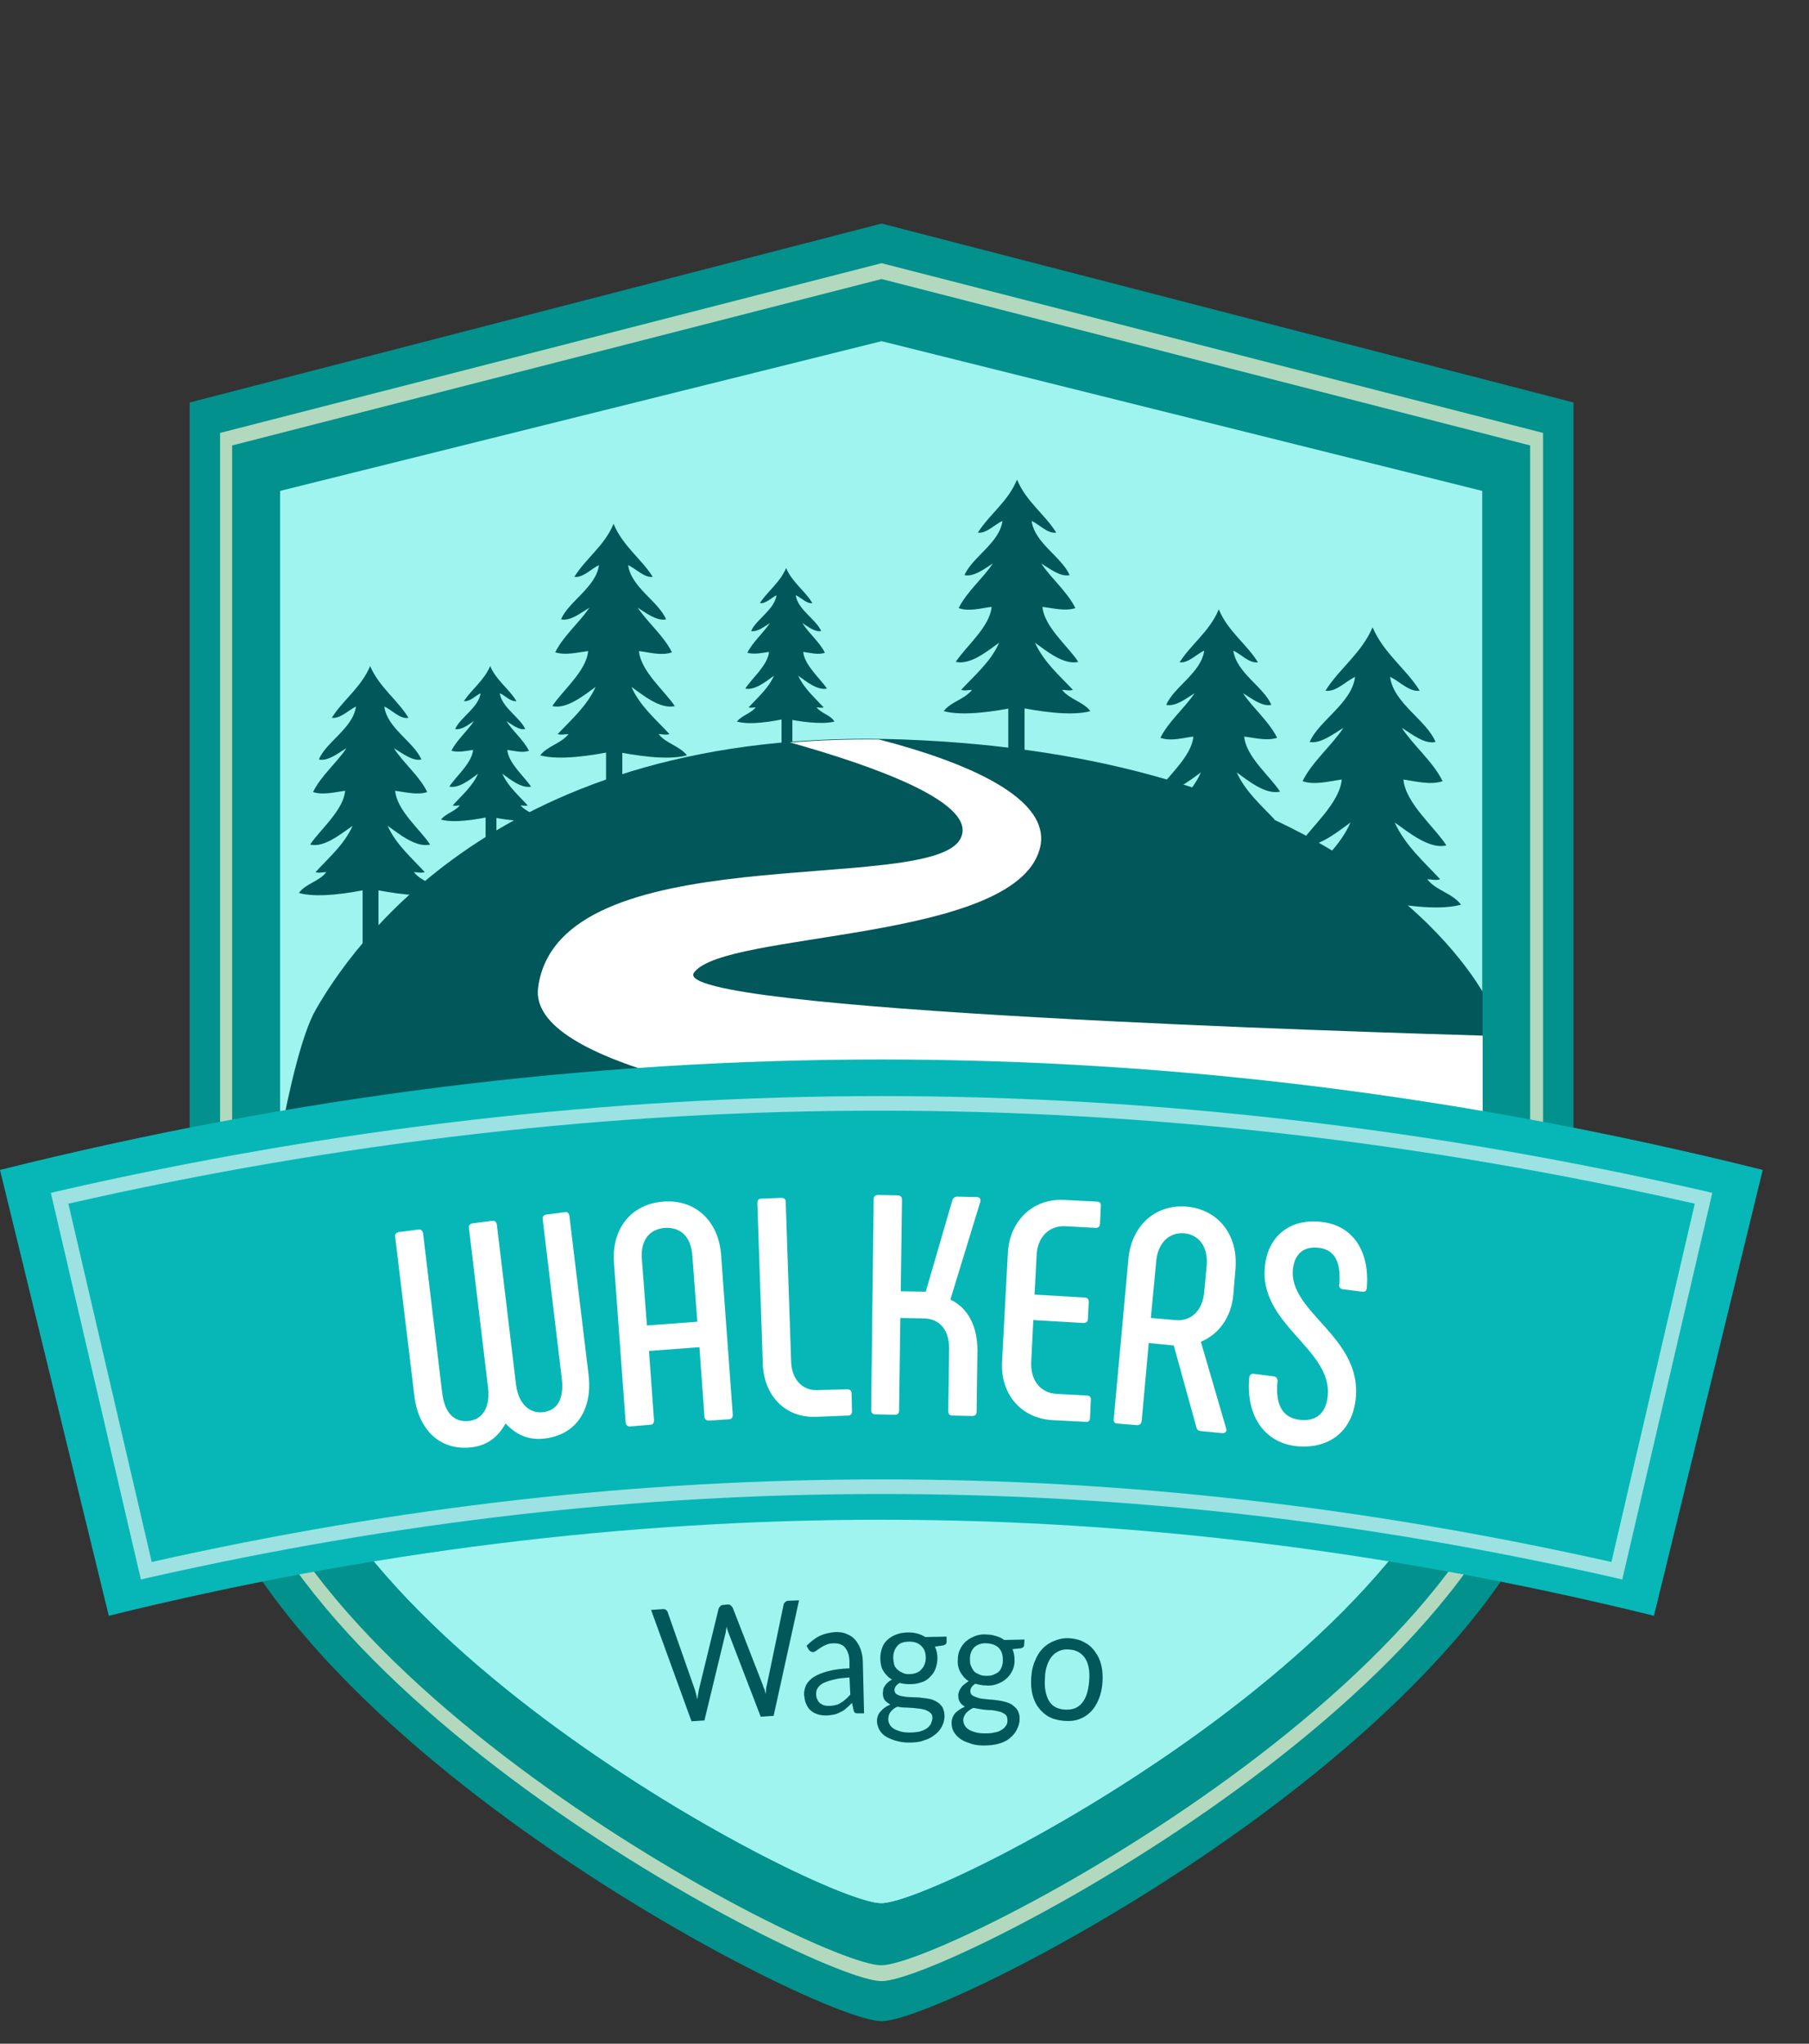 <?xml version="1.0" encoding="utf-8"?>
<!-- Generator: Adobe Illustrator 21.1.0, SVG Export Plug-In . SVG Version: 6.00 Build 0)  -->
<svg version="1.1" id="Layer_2" xmlns="http://www.w3.org/2000/svg" xmlns:xlink="http://www.w3.org/1999/xlink" x="0px" y="0px"
	 viewBox="0 0 434 490" style="enable-background:new 0 0 434 490;" xml:space="preserve">
<rect x="0" y="0" width="434" height="490" fill="#333333" stroke="none"/>
<style type="text/css">
	.st0{fill:#02918D;}
	.st1{fill:#B2D9BE;}
	.st2{fill:#9FF4EF;}
	.st3{fill:#015759;}
	.st4{fill:#FFFFFF;}
	.st5{fill:#07B7B7;}
	.st6{opacity:0.6;}
</style>
<g>
	<path class="st0" d="M211.5,53.6l-166,42.9c0,0,0,175.3,0,235c0,75.8,149.4,153.1,166,153.1c16.6,0,166-77.2,166-153.1
		c0-59.8,0-235,0-235L211.5,53.6z"/>
	<path class="st1" d="M211.5,63.1L52.8,103.8c0,0,0,167.7,0,224.9c0,72.5,142.8,146.3,158.7,146.3c15.8,0,158.7-73.8,158.7-146.3
		c0-57.1,0-224.9,0-224.9L211.5,63.1z"/>
	<path class="st0" d="M211.5,66.9L55.7,106.8c0,0,0,164.7,0,220.8c0,71.2,140.2,143.6,155.7,143.6c15.6,0,155.7-72.4,155.7-143.6
		c0-56.1,0-220.8,0-220.8L211.5,66.9z"/>
	<path class="st2" d="M211.5,81.8L67.2,117.7c0,0,0,153.7,0,205.6c0,65.9,129.8,133,144.2,133s144.2-67.1,144.2-133
		c0-51.9,0-205.6,0-205.6L211.5,81.8z"/>
	<g>
		<g>
			<path class="st3" d="M158,176c0.8,0,1.8,0.3,2.6,0c-3.2-3.5-7.1-6.7-9.1-11.3c2.8,2,6.9,5.4,10.4,4.6c-2.4-3.6-8.2-8.4-8.6-13.2
				c2.5,0.3,5.4,1.2,7.9,0.3c-1.9-3.9-5.8-7.1-8.2-10.7c1.9,1.2,4.6,3.3,6.8,2.8c-1.8-4.3-8.4-7.7-9.1-13c1.8,0.8,3.9,3.1,5.9,2.8
				c-2.8-4.4-7.2-7.4-9.4-12.7c-2.2,5.3-6.6,8.2-9.4,12.7c2.1,0.3,4.1-2,5.9-2.8c-0.7,5.3-7.3,8.7-9.1,13c2.2,0.5,4.8-1.6,6.8-2.8
				c-2.4,3.6-6.2,6.7-8.2,10.7c2.5,0.8,5.4,0,7.9-0.3c-0.4,4.8-6.2,9.5-8.6,13.2c3.5,0.8,7.6-2.6,10.4-4.6
				c-2.1,4.6-5.9,7.9-9.1,11.3c0.8,0.3,1.8,0,2.6,0c-1.8,2.3-5,2.8-6.8,5.1c4.7,1.3,12.6,0,17.6-1c5,1,12.9,2.3,17.6,1
				C163,178.8,159.8,178.3,158,176z"/>
		</g>
		<rect x="145.4" y="165.7" class="st3" width="3.9" height="25.8"/>
	</g>
	<g>
		<g>
			<path class="st3" d="M124.9,193.1c0.6,0,1.2,0.2,1.7,0c-2.1-2.3-4.7-4.5-6.1-7.6c1.8,1.3,4.6,3.6,6.9,3.1
				c-1.6-2.4-5.4-5.6-5.7-8.8c1.7,0.2,3.6,0.8,5.2,0.2c-1.3-2.6-3.9-4.7-5.4-7.1c1.3,0.8,3,2.2,4.5,1.9c-1.2-2.8-5.6-5.1-6.1-8.6
				c1.2,0.5,2.6,2.1,4,1.9c-1.8-3-4.8-4.9-6.3-8.4c-1.5,3.5-4.4,5.5-6.3,8.4c1.4,0.2,2.8-1.3,4-1.9c-0.5,3.5-4.9,5.8-6.1,8.6
				c1.5,0.3,3.2-1.1,4.5-1.9c-1.6,2.4-4.1,4.5-5.4,7.1c1.7,0.5,3.6,0,5.2-0.2c-0.3,3.2-4.1,6.3-5.7,8.8c2.3,0.5,5.1-1.8,6.9-3.1
				c-1.4,3.1-4,5.3-6.1,7.6c0.6,0.2,1.2,0,1.7,0c-1.2,1.5-3.3,1.9-4.5,3.4c3.1,0.9,8.4,0,11.7-0.7c3.3,0.7,8.6,1.5,11.7,0.7
				C128.2,194.9,126.1,194.6,124.9,193.1z"/>
		</g>
		<rect x="116.5" y="186.2" class="st3" width="2.6" height="17.2"/>
	</g>
	<g>
		<g>
			<path class="st3" d="M99.3,209.1c0.8,0,1.8,0.3,2.6,0c-3.1-3.4-6.9-6.6-8.9-11.1c2.7,1.9,6.8,5.3,10.2,4.5
				c-2.3-3.5-8-8.2-8.4-12.9c2.4,0.3,5.3,1.1,7.7,0.3c-1.9-3.9-5.7-6.9-8-10.5c1.9,1.1,4.5,3.2,6.6,2.7c-1.8-4.2-8.3-7.6-8.9-12.7
				c1.8,0.8,3.8,3.1,5.8,2.7c-2.7-4.4-7-7.3-9.2-12.4c-2.2,5.2-6.5,8.1-9.2,12.4c2,0.3,4.1-1.9,5.8-2.7c-0.7,5.2-7.2,8.5-8.9,12.7
				c2.2,0.5,4.7-1.6,6.6-2.7c-2.3,3.5-6.1,6.6-8,10.5c2.4,0.8,5.3,0,7.7-0.3c-0.4,4.7-6.1,9.4-8.4,12.9c3.4,0.8,7.4-2.6,10.2-4.5
				c-2,4.5-5.8,7.7-8.9,11.1c0.8,0.3,1.8,0,2.6,0c-1.8,2.3-4.9,2.7-6.6,5c4.6,1.3,12.3,0,17.2-1c4.9,1,12.6,2.3,17.2,1
				C104.2,211.8,101.1,211.4,99.3,209.1z"/>
		</g>
		<rect x="87" y="203.9" class="st3" width="3.8" height="25.3"/>
	</g>
	<g>
		<g>
			<path class="st3" d="M281.6,196.5c-0.8,0-1.8,0.3-2.6,0c3.2-3.5,7.1-6.7,9.1-11.3c-2.8,2-6.9,5.4-10.4,4.6
				c2.3-3.6,8.2-8.4,8.6-13.2c-2.5,0.3-5.4,1.2-7.9,0.3c1.9-3.9,5.8-7.1,8.2-10.7c-1.9,1.2-4.6,3.3-6.8,2.8c1.8-4.3,8.4-7.7,9.1-13
				c-1.8,0.8-3.9,3.1-5.9,2.8c2.8-4.4,7.2-7.4,9.4-12.7c2.2,5.3,6.6,8.2,9.4,12.7c-2.1,0.3-4.1-2-5.9-2.8c0.7,5.3,7.3,8.7,9.1,13
				c-2.2,0.5-4.8-1.6-6.8-2.8c2.4,3.6,6.2,6.7,8.2,10.7c-2.5,0.8-5.4,0-7.9-0.3c0.4,4.8,6.2,9.5,8.6,13.2c-3.5,0.8-7.6-2.6-10.4-4.6
				c2.1,4.6,5.9,7.9,9.1,11.3c-0.8,0.3-1.8,0-2.6,0c1.8,2.3,5,2.8,6.8,5.1c-4.7,1.3-12.6,0-17.6-1c-5,1-12.9,2.3-17.6,1
				C276.6,199.3,279.8,198.8,281.6,196.5z"/>
		</g>
		<rect x="290.2" y="186.2" class="st3" width="3.9" height="25.8"/>
	</g>
	<g>
		<g>
			<path class="st3" d="M233.2,165.4c-0.8,0-1.8,0.3-2.6,0c3.2-3.5,7.1-6.7,9.1-11.3c-2.8,2-6.9,5.4-10.4,4.6
				c2.3-3.6,8.2-8.4,8.6-13.2c-2.5,0.3-5.4,1.2-7.9,0.3c1.9-3.9,5.8-7.1,8.2-10.7c-1.9,1.2-4.6,3.3-6.8,2.8c1.8-4.3,8.4-7.7,9.1-13
				c-1.8,0.8-3.9,3.1-5.9,2.8c2.8-4.4,7.2-7.4,9.4-12.7c2.2,5.3,6.6,8.2,9.4,12.7c-2.1,0.3-4.1-2-5.9-2.8c0.7,5.3,7.3,8.7,9.1,13
				c-2.2,0.5-4.8-1.6-6.8-2.8c2.4,3.6,6.2,6.7,8.2,10.7c-2.5,0.8-5.4,0-7.9-0.3c0.4,4.8,6.2,9.5,8.6,13.2c-3.5,0.8-7.6-2.6-10.4-4.6
				c2.1,4.6,5.9,7.9,9.1,11.3c-0.8,0.3-1.8,0-2.6,0c1.8,2.3,5,2.8,6.8,5.1c-4.7,1.3-12.6,0-17.6-1c-5,1-12.9,2.3-17.6,1
				C228.2,168.2,231.4,167.7,233.2,165.4z"/>
		</g>
		<rect x="241.9" y="155.1" class="st3" width="3.9" height="25.8"/>
	</g>
	<g>
		<g>
			<path class="st3" d="M316.2,210.8c-1,0-2.2,0.4-3.1,0c3.8-4.1,8.5-8.1,10.9-13.6c-3.3,2.4-8.3,6.5-12.4,5.5
				c2.8-4.3,9.8-10.1,10.3-15.8c-3,0.4-6.5,1.4-9.4,0.4c2.3-4.7,7-8.5,9.8-12.8c-2.3,1.4-5.5,3.9-8.1,3.4
				c2.2-5.1,10.1-9.3,10.9-15.6c-2.2,1-4.6,3.7-7.1,3.3c3.3-5.3,8.6-8.9,11.3-15.2c2.7,6.3,8,9.9,11.3,15.2c-2.5,0.4-5-2.4-7.1-3.3
				c0.8,6.3,8.8,10.4,10.9,15.6c-2.7,0.6-5.8-2-8.1-3.4c2.8,4.3,7.5,8.1,9.8,12.8c-3,1-6.5,0-9.4-0.4c0.5,5.7,7.5,11.4,10.3,15.8
				c-4.1,1-9.1-3.2-12.4-5.5c2.5,5.5,7.1,9.5,10.9,13.6c-1,0.4-2.2,0-3.1,0c2.2,2.8,6,3.3,8.1,6.1c-5.6,1.6-15.1,0-21.1-1.2
				c-6,1.2-15.4,2.8-21,1.2C310.3,214.1,314.1,213.5,316.2,210.8z"/>
		</g>
		<rect x="326.6" y="204.4" class="st3" width="4.7" height="31"/>
	</g>
	<path class="st3" d="M67.2,293.1l287.4,2.3l1.1-22.3c0-11.4,0-23.4,0-35.3c-7.1-11.9-40.6-56.9-139.1-60.5
		c-97.4-3.5-132.9,51-140.8,64.7c-3.3,5.7-6.3,18.7-8.5,30.2C67.2,279.4,67.2,286.4,67.2,293.1z"/>
	<path class="st2" d="M67.2,323.3c0,65.9,129.8,133,144.2,133s144.2-67.1,144.2-133"/>
	<g>
		<g>
			<path class="st3" d="M195.9,169.6c0.6,0,1.2,0.2,1.7,0c-2.1-2.3-4.7-4.5-6.1-7.6c1.8,1.3,4.6,3.6,6.9,3.1
				c-1.6-2.4-5.4-5.6-5.7-8.8c1.7,0.2,3.6,0.8,5.2,0.2c-1.3-2.6-3.9-4.7-5.4-7.1c1.3,0.8,3,2.2,4.5,1.9c-1.2-2.8-5.6-5.1-6.1-8.6
				c1.2,0.5,2.6,2.1,4,1.9c-1.8-3-4.8-4.9-6.3-8.4c-1.5,3.5-4.4,5.5-6.3,8.4c1.4,0.2,2.8-1.3,4-1.9c-0.5,3.5-4.9,5.8-6.1,8.6
				c1.5,0.3,3.2-1.1,4.5-1.9c-1.6,2.4-4.1,4.5-5.4,7.1c1.7,0.5,3.6,0,5.2-0.2c-0.3,3.2-4.1,6.3-5.7,8.8c2.3,0.5,5.1-1.8,6.9-3.1
				c-1.4,3.1-4,5.3-6.1,7.6c0.6,0.2,1.2,0,1.7,0c-1.2,1.5-3.3,1.9-4.5,3.4c3.1,0.9,8.4,0,11.7-0.7c3.3,0.7,8.6,1.5,11.7,0.7
				C199.2,171.4,197.1,171.1,195.9,169.6z"/>
		</g>
		<rect x="187.5" y="162.7" class="st3" width="2.6" height="17.2"/>
	</g>
	<path class="st4" d="M166.5,233.2c7.2-10,76.5-7.2,82.9-29.5c3.6-12.4-18.4-21.2-38.5-26.4c-7.5-0.1-14.6,0.2-21.4,0.7
		c19.6,5.5,45.9,14.6,40.8,23.3c-8,13.5-96.4-1.2-101.2,35.5c-4.8,36.6,226.2,42.6,226.2,42.6l0.2-1.5l0.2-4.7c0-8.1,0-16.5,0-24.9
		C328.8,247.5,159.9,242.4,166.5,233.2z"/>
	<path class="st5" d="M396.8,387.4c-124.6-30.7-246.2-30.7-370.7,0C17.4,351.8,8.7,316.2,0,280.5c141.6-35.3,281.3-35.3,422.9,0
		C414.2,316.2,405.5,351.8,396.8,387.4z"/>
	<g class="st6">
		<g>
			<path class="st4" d="M389.2,378.7l-1.7-0.4c-59.8-13.6-117.4-20.1-176-20.1c-58.7,0-116.2,6.6-176,20.1l-1.7,0.4L12.2,286
				l1.7-0.4c65.9-15.1,132.4-22.8,197.6-22.8c65.2,0,131.6,7.7,197.6,22.8l1.7,0.4L389.2,378.7z M16.4,288.6l20,85.9
				c59.4-13.3,116.7-19.8,175.1-19.8c58.4,0,115.6,6.5,175.1,19.8l20-85.9c-65.1-14.8-130.7-22.3-195-22.3
				C147.2,266.2,81.5,273.8,16.4,288.6z"/>
		</g>
	</g>
	<g>
		<g>
			<path class="st4" d="M136.6,291.5l4.6,38.1c1,8.4-3,14.4-10.5,15.3c-4.2,0.5-7-1.1-9.4-3.6c-1.7,3-4.1,5.2-8.1,5.7
				c-7.5,0.9-12.8-4-13.8-12.4l-4.6-38.1c-0.1-0.6,0.3-1,0.9-1.1l4.7-0.6c0.6-0.1,1,0.3,1.1,0.9l4.6,38.4c0.6,4.6,2.8,7,6.4,6.6
				c3.3-0.4,5.1-3.3,4.6-7.9l-4.6-38.4c-0.1-0.6,0.3-1,0.9-1.1l4.7-0.6c0.6-0.1,1,0.3,1.1,0.9l4.6,38.4c0.6,4.6,3.2,6.9,6.4,6.6
				c3.6-0.4,5.1-3.3,4.6-7.9l-4.6-38.4c-0.1-0.6,0.3-1,0.9-1.1l4.7-0.6C136.1,290.6,136.5,290.9,136.6,291.5z"/>
			<path class="st4" d="M150.1,341.1l-2.8-38.3c-0.6-8.2,4.1-14.1,11.8-14.7c7.7-0.6,13.3,4.6,13.9,12.8l2.8,38.3
				c0,0.7-0.3,1.1-1,1.1l-4.7,0.3c-0.6,0-1.1-0.3-1.1-1l-1.2-16.6l-12.1,0.9l1.2,16.6c0,0.7-0.3,1.1-0.9,1.1l-4.8,0.4
				C150.6,342.1,150.2,341.7,150.1,341.1z M167.3,316.9l-1.2-15.8c-0.3-4.5-2.7-6.9-6.6-6.7c-3.8,0.3-5.9,3.1-5.5,7.6l1.2,15.8
				L167.3,316.9z"/>
			<path class="st4" d="M203.2,333.1c0.7,0,1.1,0.3,1.1,1l0.1,4.3c0,0.6-0.3,1-1,1l-7.6,0.3c-7.6,0.3-12.6-5.3-12.8-12.8l-1.3-38.5
				c0-0.6,0.3-1,0.9-1l4.8-0.2c0.7,0,1.1,0.3,1.1,0.9l1.3,38.3c0.1,4.3,2.7,7,6.2,6.9L203.2,333.1z"/>
			<path class="st4" d="M209,338l0.6-50.5c0-0.6,0.4-1,1.1-1l4.7,0.1c0.6,0,1,0.4,1,1l-0.3,22l6,0.1l6.4-22c0.2-0.5,0.6-0.8,1.1-0.8
				l4.7,0.1c0.8,0,1,0.5,0.9,1.1l-7.2,23.5c4.3,2,6.5,6.5,6.5,12.2l-0.2,14.7c0,0.7-0.4,1-1.1,1l-4.7-0.1c-0.7,0-1-0.4-1-1.1
				l0.2-14.8c0.1-4.5-2.2-7.4-6.2-7.4l-5.5-0.1l-0.3,22.2c0,0.7-0.4,1-1,1l-4.7-0.1C209.3,339.1,209,338.7,209,338z"/>
			<path class="st4" d="M240.4,326.5l1.4-26.1c0.4-7.7,6-13.1,13.5-12.7l7.9,0.4c0.6,0,1,0.4,0.9,1l-0.2,4.3c0,0.7-0.4,1-1,1
				l-7.3-0.4c-3.9-0.2-6.7,2.6-6.9,6.9l-0.5,9.5l12,0.7c0.7,0,1,0.4,1,1.1l-0.2,4c0,0.7-0.4,1-1.1,1l-12-0.7l-0.5,10.1
				c-0.2,4.3,2.2,7.4,6.1,7.6l7.3,0.4c0.6,0,1,0.4,0.9,1.1l-0.2,4.3c0,0.6-0.4,1-1,0.9l-7.9-0.4C244.9,340.1,240,334.2,240.4,326.5z
				"/>
			<path class="st4" d="M267.2,340.2l3.5-38.2c0.7-8.1,6.4-13.3,14-12.7c7.7,0.7,12.4,6.9,11.7,15l-0.5,6c-0.5,5.8-3.7,9.7-7.8,11.4
				l6.1,20.9c0.2,0.7-0.4,1.1-1.1,1l-5.1-0.5c-0.6-0.1-0.9-0.4-1-1l-5.4-19.5l-6-0.6l-1.7,18.7c-0.1,0.7-0.5,1-1.1,1l-4.8-0.4
				C267.5,341.3,267.1,340.9,267.2,340.2z M281.9,316.5c3.9,0.4,6.6-2.3,7-6.7l0.6-6.4c0.4-4.3-1.8-7.4-5.4-7.7
				c-3.6-0.3-6.3,2.3-6.7,6.6l-1.3,13.7L281.9,316.5z"/>
			<path class="st4" d="M299.7,330.3c0.1-0.7,0.5-1,1.2-0.9l4.7,0.6c0.6,0.1,0.9,0.5,0.9,1.1c-0.6,5.7,1.2,8.8,5.2,9.3
				c3.9,0.5,6.3-1.4,6.8-5.4c1.5-11.5-16.8-17.4-15-31.7c0.9-7.3,6.4-11.3,13.8-10.3c7.3,0.9,11.4,7.1,10.6,15.9
				c-0.1,0.6-0.4,0.9-1.1,0.8l-4.7-0.6c-0.6-0.1-0.9-0.5-0.8-1.1c0.5-5.5-1.2-8.3-4.7-8.8c-3.6-0.5-5.9,1.2-6.4,4.9
				c-1.3,10.6,17,16.5,15,31.7c-1,7.7-6.7,11.8-14.5,10.9C303.2,345.7,298.9,339.3,299.7,330.3z"/>
		</g>
	</g>
	<g>
		<g>
			<path class="st3" d="M191.7,383.7l-6.1,27.7l-3.1,0.2l-7.8-20.3c-0.1-0.2-0.1-0.4-0.2-0.6c-0.1-0.2-0.1-0.5-0.2-0.7
				c0,0.3-0.1,0.5-0.1,0.7c0,0.2-0.1,0.5-0.1,0.7l-5.1,21.1l-3.1,0.2l-9.7-26.7l2.8-0.2c0.3,0,0.6,0,0.8,0.2
				c0.2,0.2,0.4,0.4,0.4,0.6l6.5,18.5c0.1,0.3,0.2,0.7,0.3,1.1c0.1,0.4,0.2,0.8,0.3,1.2c0.1-0.4,0.1-0.9,0.2-1.3
				c0.1-0.4,0.1-0.8,0.2-1.1l4.7-19.3c0.1-0.2,0.2-0.4,0.4-0.6c0.2-0.2,0.4-0.3,0.7-0.3l1-0.1c0.3,0,0.6,0,0.8,0.2
				c0.2,0.2,0.4,0.4,0.5,0.6l7.2,18.5c0.1,0.3,0.2,0.7,0.4,1c0.1,0.4,0.2,0.8,0.3,1.2c0-0.4,0.1-0.8,0.1-1.2s0.1-0.7,0.2-1.1l4-19.2
				c0-0.2,0.2-0.4,0.4-0.6s0.4-0.3,0.7-0.3L191.7,383.7z"/>
			<path class="st3" d="M193.5,394.6c1-1,2-1.8,3.2-2.4c1.1-0.5,2.4-0.8,3.8-0.9c1,0,1.9,0.1,2.7,0.5c0.8,0.3,1.5,0.8,2,1.4
				c0.5,0.6,1,1.4,1.3,2.3c0.3,0.9,0.5,1.9,0.5,3l0.3,12.3l-1.4,0c-0.3,0-0.5,0-0.7-0.1s-0.3-0.3-0.4-0.6l-0.4-1.8
				c-0.5,0.5-0.9,0.9-1.4,1.3c-0.4,0.4-0.9,0.7-1.4,0.9c-0.5,0.3-1,0.5-1.6,0.6c-0.6,0.1-1.2,0.2-1.9,0.2c-0.7,0-1.4-0.1-2-0.3
				c-0.6-0.2-1.2-0.5-1.6-0.9c-0.5-0.4-0.8-0.9-1.1-1.6c-0.3-0.6-0.4-1.4-0.5-2.3c0-0.8,0.2-1.5,0.5-2.2c0.4-0.7,1-1.4,1.8-1.9
				c0.9-0.6,2-1,3.4-1.4c1.4-0.4,3.1-0.6,5.2-0.7l0-1.5c0-1.5-0.4-2.6-1-3.4c-0.6-0.8-1.5-1.1-2.7-1.1c-0.8,0-1.4,0.1-2,0.4
				c-0.5,0.2-1,0.5-1.3,0.7c-0.4,0.3-0.7,0.5-1,0.7s-0.5,0.3-0.8,0.3c-0.2,0-0.4-0.1-0.6-0.2c-0.2-0.1-0.3-0.3-0.4-0.4L193.5,394.6z
				 M203.8,402.2c-1.5,0.1-2.7,0.2-3.7,0.5c-1,0.2-1.8,0.5-2.5,0.8c-0.6,0.3-1.1,0.7-1.4,1.2c-0.3,0.4-0.4,0.9-0.4,1.5
				c0,0.5,0.1,0.9,0.3,1.3c0.2,0.4,0.4,0.7,0.7,0.9c0.3,0.2,0.6,0.4,1,0.5s0.8,0.1,1.2,0.1c0.6,0,1.1-0.1,1.5-0.2
				c0.5-0.1,0.9-0.3,1.3-0.6c0.4-0.2,0.8-0.5,1.1-0.8c0.4-0.3,0.7-0.7,1.1-1.1L203.8,402.2z"/>
			<path class="st3" d="M227.1,392.4l0,1.3c0,0.4-0.3,0.7-0.8,0.8l-2,0.3c0.4,0.8,0.6,1.8,0.6,2.8c0,0.9-0.2,1.8-0.5,2.6
				c-0.3,0.8-0.8,1.4-1.4,2s-1.3,1-2.1,1.2c-0.8,0.3-1.7,0.4-2.7,0.4c-0.8,0-1.6-0.1-2.4-0.3c-0.4,0.3-0.7,0.5-0.9,0.8
				c-0.2,0.3-0.3,0.6-0.3,0.9c0,0.5,0.2,0.8,0.5,1c0.3,0.2,0.8,0.4,1.4,0.5s1.2,0.2,1.9,0.2s1.5,0.1,2.2,0.1
				c0.8,0.1,1.5,0.2,2.2,0.3c0.7,0.1,1.4,0.4,1.9,0.7c0.6,0.3,1,0.8,1.4,1.3c0.3,0.6,0.5,1.3,0.5,2.2c0,0.8-0.2,1.6-0.6,2.4
				c-0.4,0.8-1,1.5-1.7,2c-0.7,0.6-1.6,1.1-2.7,1.4c-1,0.4-2.2,0.5-3.5,0.5c-1.3,0-2.5-0.2-3.4-0.5c-1-0.3-1.8-0.7-2.4-1.1
				s-1.1-1-1.4-1.6c-0.3-0.6-0.5-1.3-0.5-1.9c0-1,0.3-1.8,0.9-2.4c0.6-0.7,1.3-1.2,2.3-1.6c-0.5-0.3-0.9-0.6-1.3-1
				c-0.3-0.4-0.5-1-0.5-1.7c0-0.3,0.1-0.6,0.1-0.9s0.2-0.6,0.4-0.9c0.2-0.3,0.4-0.6,0.7-0.8c0.3-0.3,0.6-0.5,1-0.7
				c-0.9-0.5-1.6-1.3-2.1-2.1s-0.7-1.9-0.7-3.1c0-0.9,0.2-1.8,0.5-2.6c0.3-0.8,0.8-1.4,1.4-1.9c0.6-0.5,1.3-0.9,2.2-1.2
				c0.8-0.3,1.8-0.4,2.7-0.4c0.8,0,1.5,0.1,2.2,0.3c0.7,0.2,1.3,0.5,1.8,0.8L227.1,392.4z M223.7,411.9c0-0.5-0.1-0.9-0.4-1.1
				c-0.2-0.3-0.6-0.5-1-0.7c-0.4-0.2-0.9-0.3-1.5-0.4c-0.6-0.1-1.1-0.1-1.8-0.2c-0.6,0-1.2-0.1-1.9-0.1c-0.6,0-1.3-0.1-1.8-0.2
				c-0.7,0.3-1.2,0.7-1.6,1.2c-0.4,0.5-0.6,1.1-0.6,1.8c0,0.4,0.1,0.8,0.3,1.2c0.2,0.4,0.5,0.7,0.9,1s1,0.5,1.6,0.7s1.4,0.3,2.3,0.3
				c0.9,0,1.6-0.1,2.3-0.2c0.7-0.2,1.2-0.4,1.7-0.7c0.5-0.3,0.8-0.7,1.1-1.1C223.5,412.8,223.7,412.4,223.7,411.9z M218.1,401.4
				c0.6,0,1.2-0.1,1.7-0.3s0.9-0.4,1.2-0.8c0.3-0.3,0.6-0.7,0.8-1.2s0.3-1,0.3-1.6c0-1.2-0.3-2.1-1-2.8c-0.7-0.7-1.6-1.1-2.9-1.1
				c-1.3,0-2.3,0.3-2.9,1s-1,1.6-1,2.8c0,0.6,0.1,1.1,0.2,1.6s0.4,0.9,0.7,1.2c0.3,0.3,0.7,0.6,1.2,0.8
				C216.9,401.3,217.4,401.4,218.1,401.4z"/>
			<path class="st3" d="M245.8,393.1l-0.1,1.3c0,0.4-0.3,0.7-0.8,0.8l-2,0.2c0.4,0.9,0.5,1.8,0.5,2.8c0,0.9-0.2,1.8-0.6,2.5
				c-0.4,0.8-0.9,1.4-1.5,1.9c-0.6,0.5-1.3,0.9-2.2,1.2c-0.8,0.3-1.7,0.4-2.7,0.3c-0.8,0-1.6-0.2-2.4-0.4c-0.4,0.2-0.7,0.5-0.9,0.8
				c-0.2,0.3-0.3,0.6-0.3,0.9c0,0.5,0.1,0.8,0.5,1.1c0.3,0.2,0.8,0.4,1.4,0.6s1.2,0.2,1.9,0.3c0.7,0.1,1.5,0.1,2.2,0.2
				c0.8,0.1,1.5,0.2,2.2,0.4c0.7,0.2,1.4,0.4,1.9,0.8s1,0.8,1.3,1.4s0.5,1.3,0.4,2.2c0,0.8-0.3,1.6-0.7,2.4c-0.4,0.8-1,1.4-1.7,2
				s-1.6,1-2.7,1.3c-1.1,0.3-2.2,0.4-3.6,0.4s-2.5-0.2-3.4-0.6c-1-0.3-1.8-0.7-2.4-1.2s-1.1-1.1-1.4-1.7c-0.3-0.6-0.4-1.3-0.4-1.9
				c0-0.9,0.3-1.7,0.9-2.4c0.6-0.6,1.4-1.1,2.3-1.5c-0.5-0.3-0.9-0.6-1.2-1.1c-0.3-0.4-0.4-1-0.4-1.7c0-0.3,0.1-0.6,0.2-0.9
				c0.1-0.3,0.3-0.6,0.5-0.9s0.5-0.6,0.8-0.8s0.6-0.5,1-0.7c-0.9-0.6-1.5-1.3-2-2.2c-0.5-0.9-0.7-1.9-0.6-3.1c0-0.9,0.2-1.8,0.6-2.5
				c0.4-0.8,0.9-1.4,1.5-1.9c0.6-0.5,1.4-0.9,2.2-1.2c0.8-0.3,1.8-0.4,2.8-0.3c0.8,0,1.5,0.2,2.2,0.4c0.7,0.2,1.3,0.5,1.8,0.9
				L245.8,393.1z M241.7,412.5c0-0.5-0.1-0.9-0.3-1.2c-0.2-0.3-0.6-0.5-1-0.7s-0.9-0.3-1.4-0.4s-1.1-0.2-1.8-0.2s-1.2-0.1-1.9-0.2
				s-1.2-0.2-1.8-0.3c-0.7,0.3-1.2,0.7-1.7,1.2c-0.4,0.5-0.7,1.1-0.7,1.7c0,0.4,0.1,0.8,0.3,1.2s0.5,0.7,0.9,1
				c0.4,0.3,0.9,0.5,1.6,0.7c0.6,0.2,1.4,0.3,2.3,0.3c0.8,0,1.6,0,2.3-0.2c0.7-0.1,1.3-0.3,1.7-0.6c0.5-0.3,0.9-0.6,1.1-1
				C241.6,413.5,241.7,413,241.7,412.5z M236.5,401.8c0.6,0,1.2,0,1.7-0.2s0.9-0.4,1.3-0.7s0.6-0.7,0.8-1.2c0.2-0.5,0.3-1,0.3-1.6
				c0-1.2-0.2-2.1-0.9-2.9c-0.6-0.7-1.6-1.1-2.9-1.2c-1.3-0.1-2.3,0.3-3,0.9c-0.7,0.7-1.1,1.6-1.1,2.8c0,0.6,0,1.1,0.2,1.6
				c0.2,0.5,0.4,0.9,0.7,1.3s0.7,0.6,1.2,0.8C235.3,401.7,235.9,401.8,236.5,401.8z"/>
			<path class="st3" d="M256.7,392.8c1.3,0.1,2.5,0.4,3.5,1c1,0.5,1.9,1.3,2.5,2.2c0.7,0.9,1.2,2,1.5,3.2c0.3,1.2,0.4,2.6,0.3,4.1
				c-0.1,1.5-0.4,2.9-0.9,4.1c-0.5,1.2-1.1,2.2-1.9,3c-0.8,0.8-1.7,1.4-2.8,1.8c-1.1,0.4-2.3,0.5-3.6,0.4c-1.3-0.1-2.5-0.4-3.5-0.9
				c-1-0.5-1.9-1.3-2.6-2.2c-0.7-0.9-1.2-2-1.5-3.2c-0.3-1.2-0.4-2.6-0.3-4.1c0.1-1.5,0.4-2.9,0.9-4c0.5-1.2,1.1-2.2,1.9-3
				c0.8-0.8,1.7-1.4,2.8-1.8C254.2,392.9,255.4,392.7,256.7,392.8z M255.5,409.9c1.8,0.1,3.1-0.4,4.1-1.6c1-1.2,1.5-2.9,1.7-5.2
				c0.2-2.3-0.1-4.1-0.9-5.4s-2.1-2.1-3.8-2.2c-0.9-0.1-1.7,0-2.4,0.3c-0.7,0.3-1.3,0.7-1.8,1.3c-0.5,0.6-0.9,1.3-1.2,2.2
				s-0.5,1.9-0.5,3c-0.2,2.3,0.2,4.1,0.9,5.4C252.4,409.1,253.7,409.8,255.5,409.9z"/>
		</g>
	</g>
</g>
</svg>

